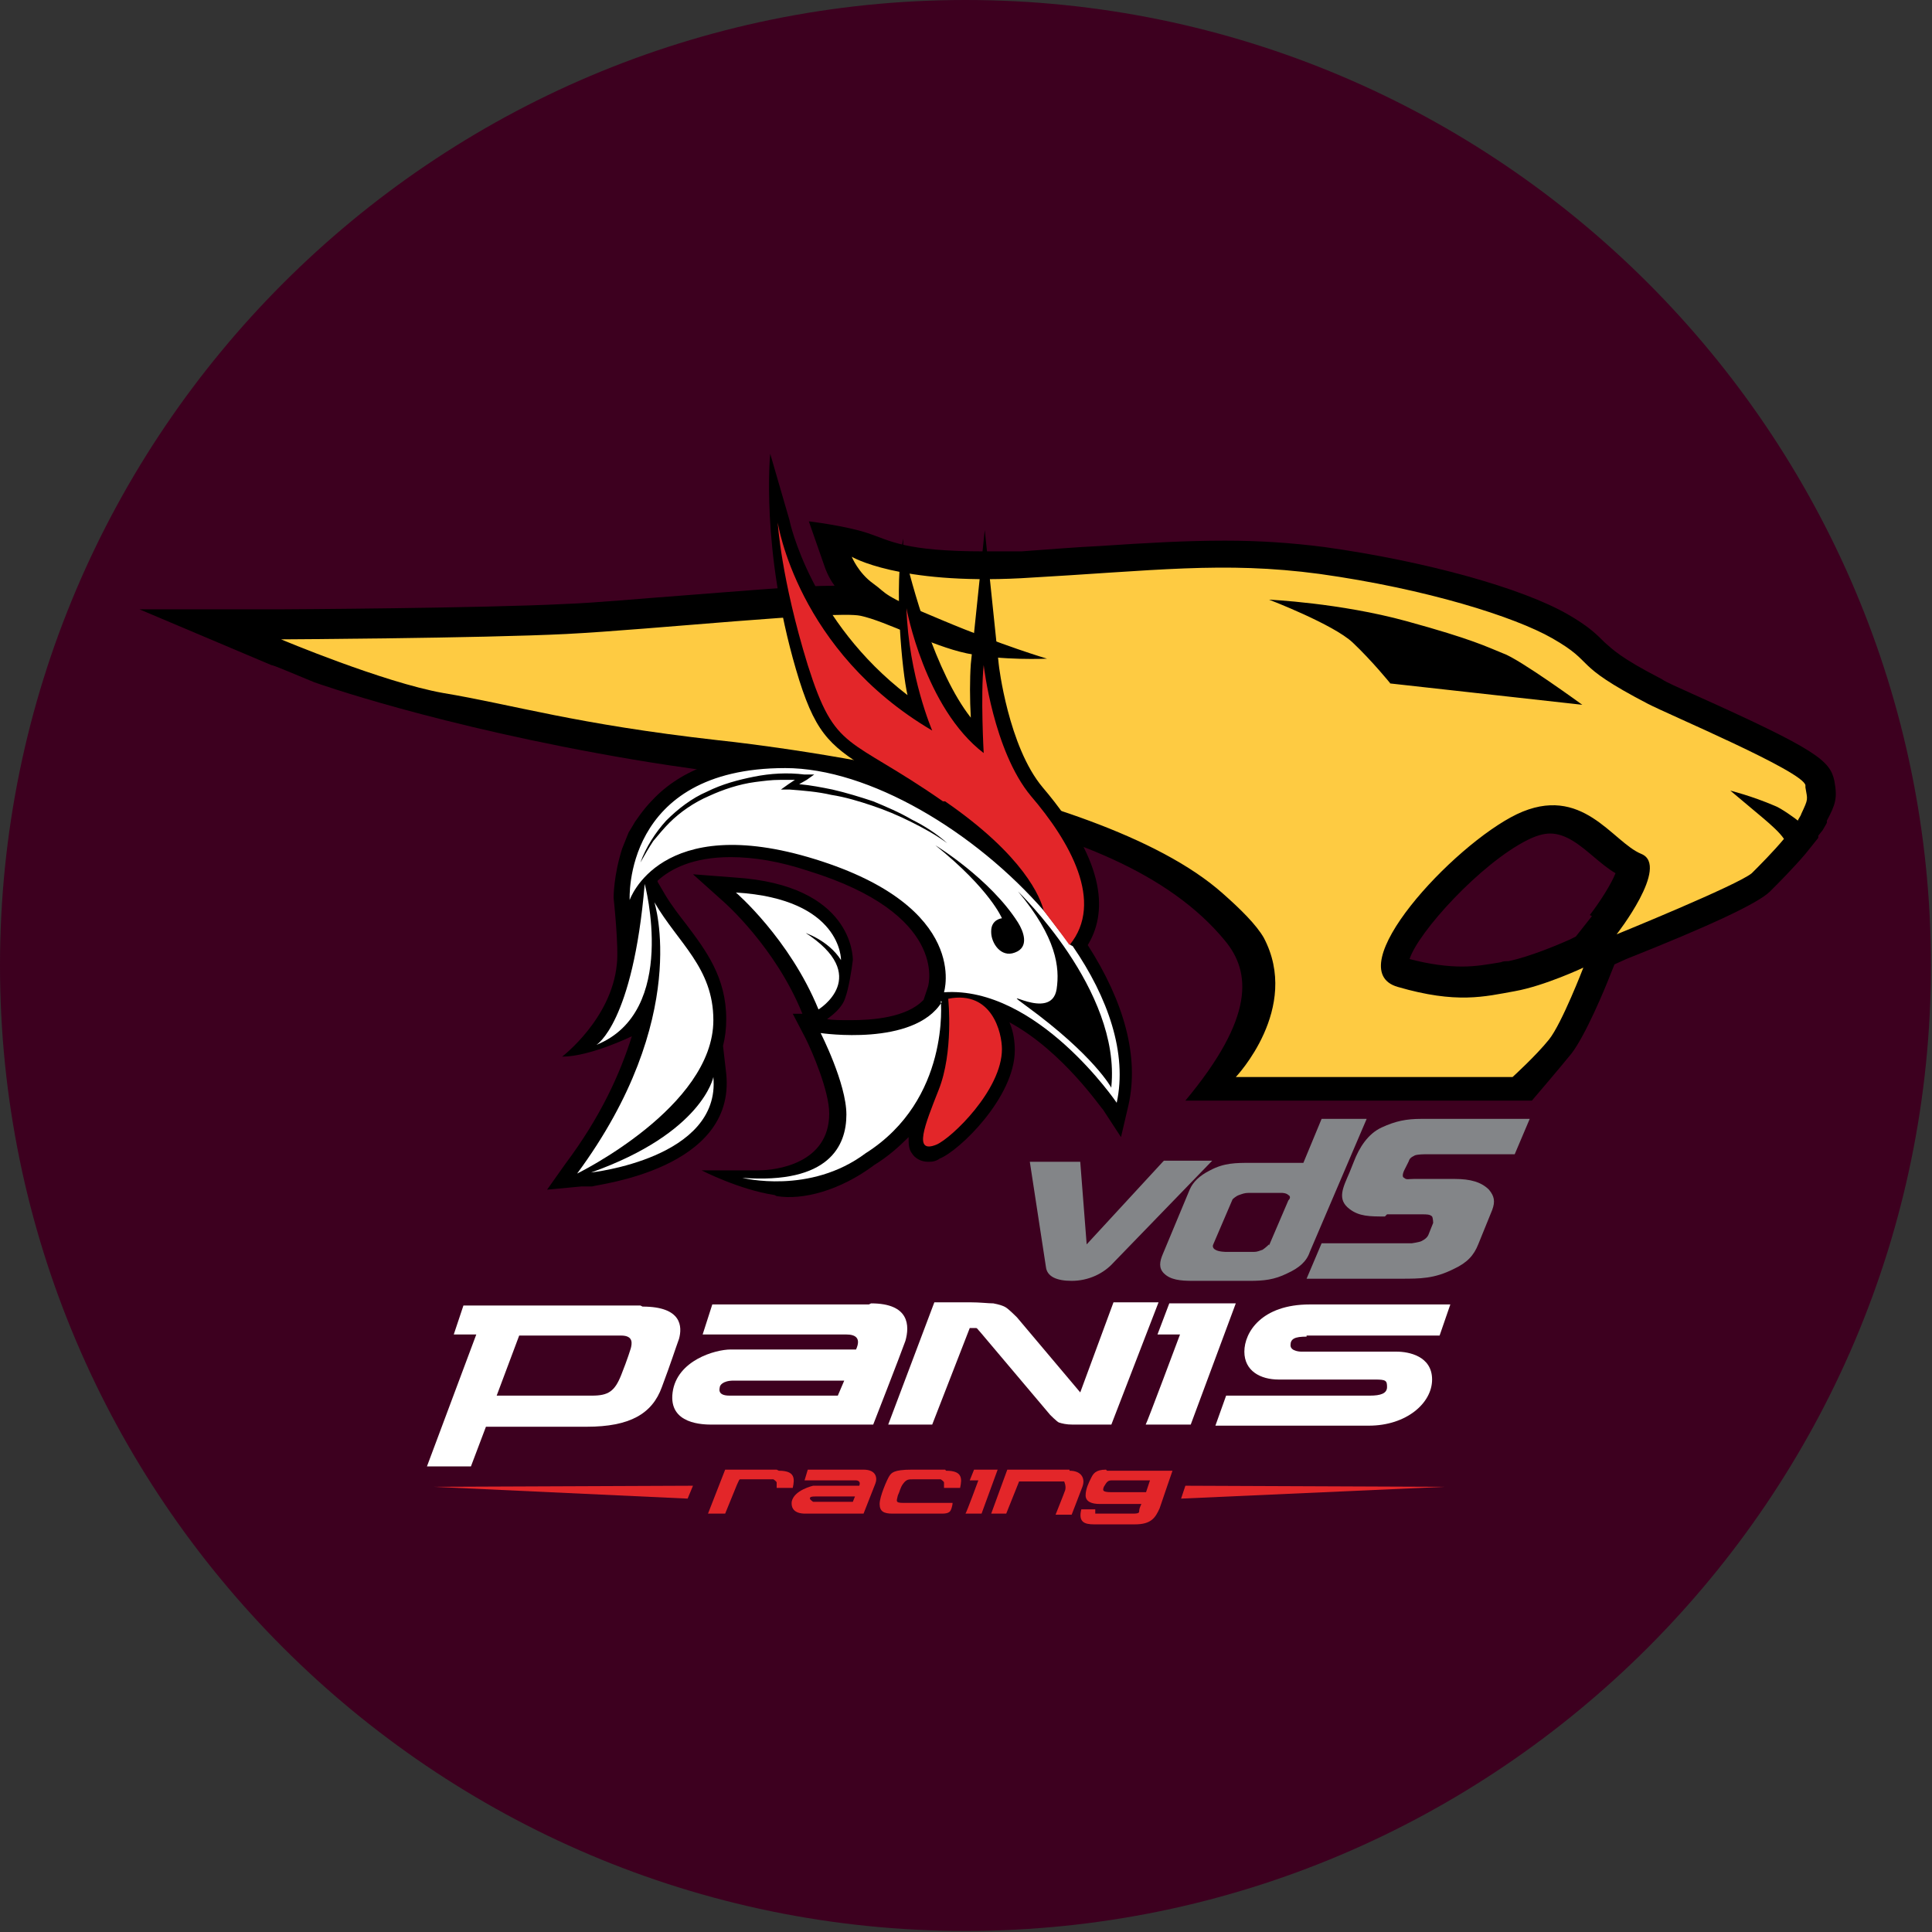 <svg xmlns="http://www.w3.org/2000/svg" width="128" height="128" viewBox="0 0 128 128" fill="none"><rect x="0" y="0" width="128" height="128" fill="#333333" stroke="none"/><g clip-path="url(#clip0_149_1037)"><path d="M63.965 0C28.713 0 0 28.713 0 63.965C0 99.216 28.713 127.929 63.965 127.929C99.216 127.929 127.929 99.216 127.929 63.965C127.929 28.713 99.287 0 63.965 0Z" fill="#3D001F"></path><path d="M105.47 60.695L104.404 62.046L103.978 62.259C103.338 62.543 101.348 63.396 99.927 63.68C99.784 63.68 99.571 63.68 99.429 63.752C98.576 63.894 97.794 64.036 96.871 64.036C95.876 64.036 94.738 63.894 93.388 63.538C93.957 61.761 98.079 57.213 101.206 55.649C101.775 55.365 102.272 55.223 102.698 55.223C103.765 55.223 104.688 56.005 105.612 56.786C106.039 57.142 106.536 57.568 107.034 57.852C106.75 58.563 106.039 59.7 105.328 60.624M121.532 51.954C121.532 51.954 121.532 51.811 121.532 51.74C121.248 50.39 120.395 49.679 112.151 45.983C111.227 45.557 110.374 45.202 110.09 44.989C107.318 43.567 106.821 42.998 106.323 42.572C105.755 42.004 105.257 41.506 103.907 40.724C100.851 38.947 94.383 37.171 87.773 36.247C85.57 35.962 83.438 35.82 81.164 35.82C78.605 35.82 76.047 35.962 72.848 36.176C71.356 36.247 69.579 36.389 67.66 36.531C66.878 36.531 66.097 36.531 65.244 36.531C59.913 36.531 58.989 35.82 57.497 35.323C56.004 34.825 53.588 34.541 53.588 34.541L54.654 37.597C54.654 37.597 54.867 38.237 55.294 38.805C53.019 38.805 49.11 39.161 45.344 39.445C42.43 39.658 39.445 39.943 37.455 40.014C31.911 40.298 18.834 40.369 18.692 40.369H9.239L17.981 44.065C18.123 44.065 19.26 44.562 20.824 45.202C20.824 45.202 28.926 48.116 41.932 50.319C54.938 52.522 73.701 53.233 81.164 62.33C82.87 64.391 83.154 67.376 78.534 72.92H101.49C101.49 72.92 103.196 70.93 104.12 69.793C105.044 68.584 106.323 65.528 106.678 64.604L106.963 63.894L107.745 63.538C113.288 61.335 116.486 59.843 117.268 59.061C117.837 58.492 118.761 57.568 119.613 56.573L119.898 56.218L120.466 55.507V55.365L120.751 55.01C120.964 54.654 121.035 54.512 121.035 54.512V54.37C121.604 53.304 121.746 52.877 121.532 51.74" fill="black"></path><path d="M92.109 45.273C92.109 45.273 90.901 43.78 89.622 42.572C88.342 41.364 84.078 39.729 84.078 39.729C84.078 39.729 88.769 39.942 93.175 41.151C97.582 42.359 98.506 42.856 99.572 43.283C100.638 43.638 104.831 46.694 104.831 46.694L92.038 45.273H92.109ZM119.614 52.025C119.472 51.101 110.517 47.334 109.166 46.623C103.978 43.922 105.826 43.993 102.841 42.288C100.353 40.866 94.526 39.018 87.418 38.023C81.022 37.17 76.544 37.81 67.66 38.308C59.487 38.734 56.431 36.886 56.431 36.886C56.431 36.886 56.858 37.952 57.853 38.663C58.848 39.374 58.279 39.374 62.401 41.08C66.452 42.785 69.366 43.638 69.366 43.638C69.366 43.638 66.381 43.78 64.036 43.283C61.691 42.785 58.706 41.151 57 40.795C55.294 40.44 43.141 41.719 37.526 42.003C31.84 42.288 18.621 42.359 18.621 42.359C18.621 42.359 25.373 45.202 29.353 45.912C34.044 46.694 38.095 47.973 47.547 49.039C47.547 49.039 72.422 51.527 81.022 59.203C82.23 60.269 83.225 61.264 83.723 62.117C86.21 66.807 81.875 71.356 81.875 71.356H100.211C100.211 71.356 101.775 69.934 102.628 68.868C103.481 67.802 104.902 64.107 104.902 64.107C104.902 64.107 102.343 65.315 100.353 65.67C98.364 66.026 96.516 66.523 92.607 65.386C88.627 64.249 96.231 56.005 100.496 53.943C104.831 51.882 106.821 55.791 108.74 56.573C110.659 57.355 107.105 61.903 107.105 61.903C107.105 61.903 115.136 58.634 116.06 57.852C116.558 57.355 117.482 56.431 118.192 55.578C117.908 55.152 117.34 54.654 116.842 54.228C116.416 53.872 114.639 52.38 114.639 52.38C114.639 52.38 116.06 52.735 117.553 53.375C117.979 53.517 119.045 54.299 119.116 54.37C119.116 54.299 119.33 54.014 119.33 53.943C119.827 52.877 119.756 53.02 119.614 52.167V52.025Z" fill="#FECB42"></path><path d="M51.455 79.245C53.161 79.529 55.649 78.89 57.923 77.184C58.847 76.615 59.558 75.976 60.197 75.336C60.197 75.763 60.197 76.118 60.41 76.402C60.624 76.757 61.05 76.971 61.477 76.971C61.69 76.971 61.974 76.971 62.258 76.757C63.538 76.26 67.233 72.706 67.233 69.579C67.233 69.082 67.162 68.371 66.878 67.731C70.431 69.65 72.99 73.488 73.061 73.488L74.269 75.336L74.767 73.204C75.478 70.006 74.483 66.381 72.066 62.614C73.274 60.624 73.488 57.355 69.081 52.167C66.807 49.466 66.167 44.065 66.167 43.993L65.243 35.11L64.319 43.993C64.248 44.989 64.248 46.339 64.319 47.547C61.974 44.562 60.41 38.805 59.842 36.318V35.678C59.202 38.805 59.771 44.562 60.126 46.055C53.73 41.151 52.308 34.541 52.308 34.47L51.029 30.064C51.029 30.064 50.389 36.318 52.735 44.349C53.943 48.471 54.867 49.324 57.496 50.959C55.578 50.248 53.659 49.892 51.953 49.892C48.115 49.892 45.13 50.959 43.211 53.02C42.927 53.304 42.642 53.659 42.429 53.944L42.074 54.441C42.074 54.441 41.79 54.938 41.648 55.152L41.221 56.218C40.653 57.995 40.653 59.416 40.653 59.487C40.653 59.487 41.008 62.756 40.866 63.894C40.51 67.518 37.241 70.006 37.241 70.006C39.089 70.006 41.861 68.655 41.861 68.655C41.079 71.143 39.8 73.986 37.454 77.113L36.246 78.819L38.52 78.605H39.231C39.587 78.463 48.755 77.468 48.115 71.143L47.902 69.295C48.044 68.726 48.115 68.158 48.115 67.518C48.115 64.746 46.765 62.97 45.485 61.264C44.988 60.624 44.49 59.985 44.064 59.274L43.566 58.421C43.566 58.421 43.566 58.421 43.566 58.35C44.419 57.568 45.912 56.786 48.399 56.786C49.963 56.786 51.669 57.071 53.588 57.71C62.756 60.553 61.548 65.173 61.477 65.386L61.192 66.239C60.055 67.447 57.71 67.589 56.359 67.589C55.72 67.589 55.151 67.589 54.796 67.518C55.08 67.305 55.791 66.808 56.004 66.097C56.217 65.528 56.43 64.249 56.502 63.609C56.502 63.396 56.502 58.634 48.684 58.137L45.912 57.923L47.973 59.771C47.973 59.771 51.384 62.756 53.161 67.163H52.522L53.374 68.797C53.801 69.65 54.938 72.28 54.938 73.772C54.938 77.113 51.384 77.539 50.247 77.539H46.48C46.48 77.539 48.968 78.819 51.313 79.174L51.455 79.245Z" fill="black"></path><path d="M70.929 62.614C70.36 61.903 69.223 60.411 69.223 60.411C64.603 55.08 57.567 50.887 52.024 50.887C41.221 50.887 41.718 59.629 41.718 59.629C41.718 59.629 43.708 53.73 54.014 56.928C64.319 60.127 62.542 65.741 62.542 65.741C68.726 65.315 73.985 73.062 73.985 73.062C74.696 69.792 73.416 66.097 71.071 62.685L70.929 62.614ZM60.339 54.441C59.486 54.014 58.633 53.659 57.781 53.375C56.928 53.09 56.004 52.806 55.08 52.664C54.156 52.451 53.232 52.38 52.308 52.309H51.739L52.237 51.953L52.663 51.669C52.663 51.669 52.024 51.669 51.668 51.669C51.1 51.669 50.602 51.74 50.034 51.811C48.968 51.953 47.902 52.309 46.978 52.735C45.983 53.161 45.059 53.801 44.348 54.512C43.993 54.867 43.637 55.294 43.282 55.72C42.998 56.147 42.713 56.644 42.429 57.142C42.785 56.147 43.424 55.151 44.135 54.37C44.917 53.588 45.84 52.877 46.836 52.451C47.831 51.953 48.897 51.669 49.963 51.456C51.029 51.243 52.166 51.172 53.303 51.314H53.943L53.445 51.669L52.948 51.953C53.73 52.024 54.44 52.166 55.151 52.309C56.075 52.522 56.999 52.806 57.852 53.09C58.705 53.446 59.557 53.801 60.41 54.299C61.263 54.725 62.045 55.223 62.756 55.862C61.974 55.294 61.192 54.867 60.339 54.441ZM65.669 61.69C65.669 60.908 66.38 60.837 66.38 60.837C66.38 60.837 65.598 58.918 61.974 56.004C61.974 56.004 65.598 58.208 67.446 61.121C67.802 61.69 68.228 62.756 67.233 63.111C66.309 63.467 65.669 62.472 65.669 61.761V61.69ZM73.629 72.067C73.629 72.067 72.492 69.934 68.015 66.665C65.883 65.102 69.65 67.802 70.005 65.528C70.218 64.106 70.005 62.117 67.446 59.06C67.446 59.06 74.269 65.599 73.629 71.996V72.067Z" fill="white"></path><path d="M62.614 53.09C67.873 56.715 68.939 59.487 69.152 60.34C69.152 60.34 70.36 61.903 70.858 62.614C73.203 59.771 70.858 55.72 68.299 52.735C65.812 49.75 65.172 44.064 65.172 44.064C64.959 46.054 65.172 49.892 65.172 49.892C61.263 46.907 60.055 40.297 60.055 40.297C60.197 44.775 61.761 48.4 61.761 48.4C52.806 43.14 51.526 34.612 51.526 34.612C51.526 34.612 51.74 38.307 53.516 44.064C55.364 49.892 56.146 48.684 62.471 53.09H62.614Z" fill="#E32629"></path><path d="M53.232 61.761C53.232 61.761 54.867 62.258 55.72 63.609C55.72 63.609 55.791 59.558 48.755 59.131C48.755 59.131 52.309 62.187 54.227 66.878C54.227 66.878 57.852 64.675 53.303 61.761H53.232Z" fill="white"></path><path d="M62.401 66.381C60.553 69.366 54.37 68.442 54.37 68.442C54.37 68.442 56.076 71.782 56.076 73.843C56.076 75.904 54.938 78.463 49.182 78.036C49.182 78.036 53.659 79.174 57.355 76.402C62.969 72.848 62.33 66.31 62.33 66.31L62.401 66.381Z" fill="white"></path><path d="M62.828 66.239C62.828 66.239 63.183 69.721 62.188 72.209C61.264 74.554 60.482 76.473 62.046 75.833C63.041 75.407 66.381 72.209 66.381 69.508C66.381 68.442 65.741 65.599 62.828 66.168V66.239Z" fill="#E32629"></path><path d="M42.714 58.563C41.932 67.802 39.516 69.224 39.516 69.224C44.988 67.02 42.714 58.563 42.714 58.563Z" fill="white"></path><path d="M38.236 77.752C38.236 77.752 47.262 73.346 47.262 67.589C47.262 64.106 44.917 62.472 43.353 59.771C43.353 59.771 45.841 67.447 38.236 77.752Z" fill="white"></path><path d="M39.16 77.681C39.16 77.681 47.76 76.757 47.262 71.356C47.262 71.356 46.552 75.052 39.16 77.681Z" fill="white"></path><path d="M42.429 86.494H30.703L30.063 88.413H31.555L28.286 97.155H31.2L32.195 94.525H38.876C41.719 94.525 43.211 93.672 43.851 91.896C44.49 90.19 44.704 89.479 44.988 88.697C45.201 87.916 45.201 86.565 42.572 86.565L42.429 86.494ZM41.79 89.337C41.79 89.337 41.577 90.048 41.15 91.114C40.724 92.18 40.297 92.464 39.231 92.464H32.906L34.398 88.484C34.398 88.484 40.297 88.484 41.15 88.484C42.003 88.484 41.861 89.053 41.79 89.337Z" fill="white"></path><path d="M57.568 86.423H47.191L46.552 88.413H56.075C56.644 88.413 57.071 88.626 56.715 89.408H48.4C47.405 89.408 44.846 90.119 44.562 92.251C44.278 94.383 46.623 94.383 47.191 94.383C47.76 94.383 57.852 94.383 57.852 94.383C57.852 94.383 59.629 89.835 59.984 88.84C60.269 87.845 60.269 86.352 57.71 86.352L57.568 86.423ZM55.507 92.464H48.329C47.476 92.464 47.689 91.967 47.689 91.896C47.689 91.825 47.831 91.469 48.613 91.469H55.933L55.507 92.464Z" fill="white"></path><path d="M73.772 86.281L71.569 92.251L67.375 87.276C67.375 87.276 66.878 86.778 66.665 86.636C66.451 86.494 66.167 86.423 65.812 86.352C65.456 86.352 64.959 86.281 64.248 86.281H61.903L58.847 94.383H61.761L64.248 87.987C64.248 87.987 64.603 87.987 64.675 87.987C64.746 87.987 64.817 88.129 64.959 88.271L69.579 93.743C69.579 93.743 70.005 94.17 70.147 94.241C70.36 94.312 70.645 94.383 71.071 94.383H73.63L76.757 86.281H73.843H73.772Z" fill="white"></path><path d="M77.468 86.352L76.686 88.413H78.179C78.179 88.413 75.975 94.312 75.904 94.383H78.889L81.874 86.352H77.468Z" fill="white"></path><path d="M86.564 88.484H95.377L96.088 86.423C96.088 86.423 89.976 86.423 86.778 86.423C83.579 86.423 82.442 88.271 82.442 89.55C82.442 90.829 83.508 91.398 84.717 91.398H91.113C91.824 91.398 91.895 91.469 91.895 91.895C91.895 92.322 91.469 92.464 90.758 92.464H81.234L80.523 94.454H90.687C93.174 94.454 94.88 92.961 94.88 91.398C94.88 89.834 93.316 89.55 92.534 89.55H86.209C86.209 89.55 85.499 89.55 85.499 89.124C85.499 88.697 85.783 88.555 86.564 88.555V88.484Z" fill="white"></path><path d="M70.858 97.368H66.736L65.67 100.282H66.665L67.518 98.15H70.503C70.503 98.15 70.645 98.434 70.574 98.719C70.503 98.932 69.934 100.353 69.934 100.353H71C71 100.353 71.498 99.074 71.711 98.505C71.924 97.937 71.64 97.439 70.858 97.439V97.368Z" fill="#E32629"></path><path d="M51.456 97.368H48.044L46.907 100.282H48.044C48.044 100.282 48.684 98.719 48.826 98.363C48.968 98.079 48.968 98.008 49.039 98.008H51.243C51.243 98.008 51.456 98.15 51.456 98.221C51.456 98.363 51.456 98.576 51.456 98.576H52.522C52.664 97.937 52.664 97.439 51.598 97.439L51.456 97.368Z" fill="#E32629"></path><path d="M57.284 97.368H53.517L53.304 98.079H56.715C56.715 98.079 57.071 98.079 56.928 98.434H53.872C53.872 98.434 52.593 98.719 52.451 99.5C52.38 100.282 53.162 100.282 53.375 100.282C53.588 100.282 57.213 100.282 57.213 100.282C57.213 100.282 57.852 98.647 57.994 98.292C58.137 97.937 58.066 97.368 57.213 97.368H57.284ZM56.502 99.5H53.872C53.872 99.5 53.659 99.358 53.659 99.287C53.659 99.216 53.659 99.145 54.014 99.145H56.644L56.502 99.5Z" fill="#E32629"></path><path d="M64.533 97.368L64.249 98.079H64.818C64.818 98.079 64.036 100.211 63.965 100.282H65.031L66.097 97.368H64.462H64.533Z" fill="#E32629"></path><path d="M62.614 97.368H60.41C59.202 97.368 59.06 97.581 58.918 97.795C58.776 98.008 58.278 99.145 58.278 99.642C58.278 100.14 58.563 100.282 59.131 100.282H62.401C62.898 100.282 62.969 100.14 63.04 99.927C63.111 99.713 63.111 99.571 63.111 99.571C63.111 99.571 60.41 99.571 59.842 99.571C59.273 99.571 59.416 99.429 59.486 99.074C59.629 98.79 59.629 98.576 59.842 98.292C60.055 98.008 60.197 98.008 60.481 98.008H62.329C62.329 98.008 62.543 98.15 62.543 98.221C62.543 98.363 62.543 98.576 62.543 98.576H63.609C63.751 97.937 63.751 97.439 62.685 97.439L62.614 97.368Z" fill="#E32629"></path><path d="M73.275 97.368C72.564 97.368 72.422 97.653 72.28 97.937C72.138 98.221 71.925 98.647 71.925 99.074C71.925 99.5 72.351 99.642 72.849 99.642H75.62C75.62 99.642 75.478 99.927 75.478 100.069C75.478 100.211 75.478 100.282 75.052 100.282H72.564V99.998H71.64C71.427 100.851 71.854 100.993 72.493 100.993H75.194C76.26 100.993 76.544 100.566 76.829 99.927C77.042 99.287 77.681 97.439 77.681 97.439C77.681 97.439 74.057 97.439 73.346 97.439L73.275 97.368ZM75.976 98.861H73.63C72.991 98.861 73.062 98.719 73.133 98.505C73.275 98.292 73.346 98.079 73.63 98.079C73.915 98.079 76.189 98.079 76.189 98.079L75.905 98.932L75.976 98.861Z" fill="#E32629"></path><path d="M45.912 98.434L45.557 99.287L28.713 98.505L45.912 98.434Z" fill="#E32629"></path><path d="M78.534 98.434L78.25 99.287L95.734 98.505L78.534 98.434Z" fill="#E32629"></path><path fill-rule="evenodd" clip-rule="evenodd" d="M77.041 76.971L71.995 82.443L71.569 76.971H68.228L69.295 83.936C69.366 84.576 70.005 84.86 71 84.86C72.138 84.86 73.132 84.362 73.772 83.651L80.311 76.9H77.112L77.041 76.971ZM87.56 74.128L86.352 77.042H82.869C81.874 77.042 81.093 77.042 80.168 77.539C79.458 77.895 79.031 78.321 78.818 78.819L77.041 83.083C76.828 83.581 76.757 84.007 77.112 84.362C77.539 84.789 78.178 84.86 79.031 84.86H82.798C83.722 84.86 84.433 84.789 85.286 84.362C86.067 84.007 86.565 83.581 86.778 82.941L90.545 74.128H87.489H87.56ZM84.078 82.443C84.078 82.443 83.864 82.656 83.651 82.799C83.438 82.87 83.296 82.941 83.082 82.941H81.235C81.235 82.941 80.737 82.941 80.524 82.799C80.382 82.728 80.311 82.585 80.382 82.443L81.661 79.458C81.661 79.458 81.874 79.245 82.088 79.174C82.301 79.103 82.443 79.032 82.727 79.032H84.93C84.93 79.032 85.215 79.032 85.357 79.174C85.499 79.245 85.499 79.387 85.357 79.529L84.078 82.514V82.443ZM91.753 80.595C90.758 80.595 90.047 80.595 89.408 80.098C88.555 79.458 88.981 78.677 89.408 77.681L89.692 76.971C90.047 76.047 90.616 75.123 91.54 74.697C92.464 74.27 93.175 74.128 94.17 74.128H101.348L100.353 76.473H94.383C94.383 76.473 93.956 76.473 93.743 76.544C93.459 76.686 93.388 76.758 93.317 76.971L93.032 77.539C93.032 77.539 92.819 77.966 93.032 78.037C93.175 78.179 93.317 78.108 93.672 78.108H96.373C97.439 78.108 98.15 78.321 98.647 78.819C99.002 79.245 99.074 79.6 98.86 80.169L97.936 82.443C97.652 83.154 97.226 83.651 96.302 84.078C95.022 84.718 94.099 84.718 92.819 84.718H86.565L87.56 82.372H93.53C93.53 82.372 94.028 82.301 94.17 82.23C94.454 82.088 94.596 81.946 94.667 81.733L94.951 81.022C94.951 81.022 94.951 80.738 94.88 80.595C94.738 80.453 94.525 80.453 94.241 80.453H91.895L91.753 80.595Z" fill="#838588"></path></g><defs><clipPath id="clip0_149_1037"><rect width="128" height="128" fill="white"></rect></clipPath></defs></svg>